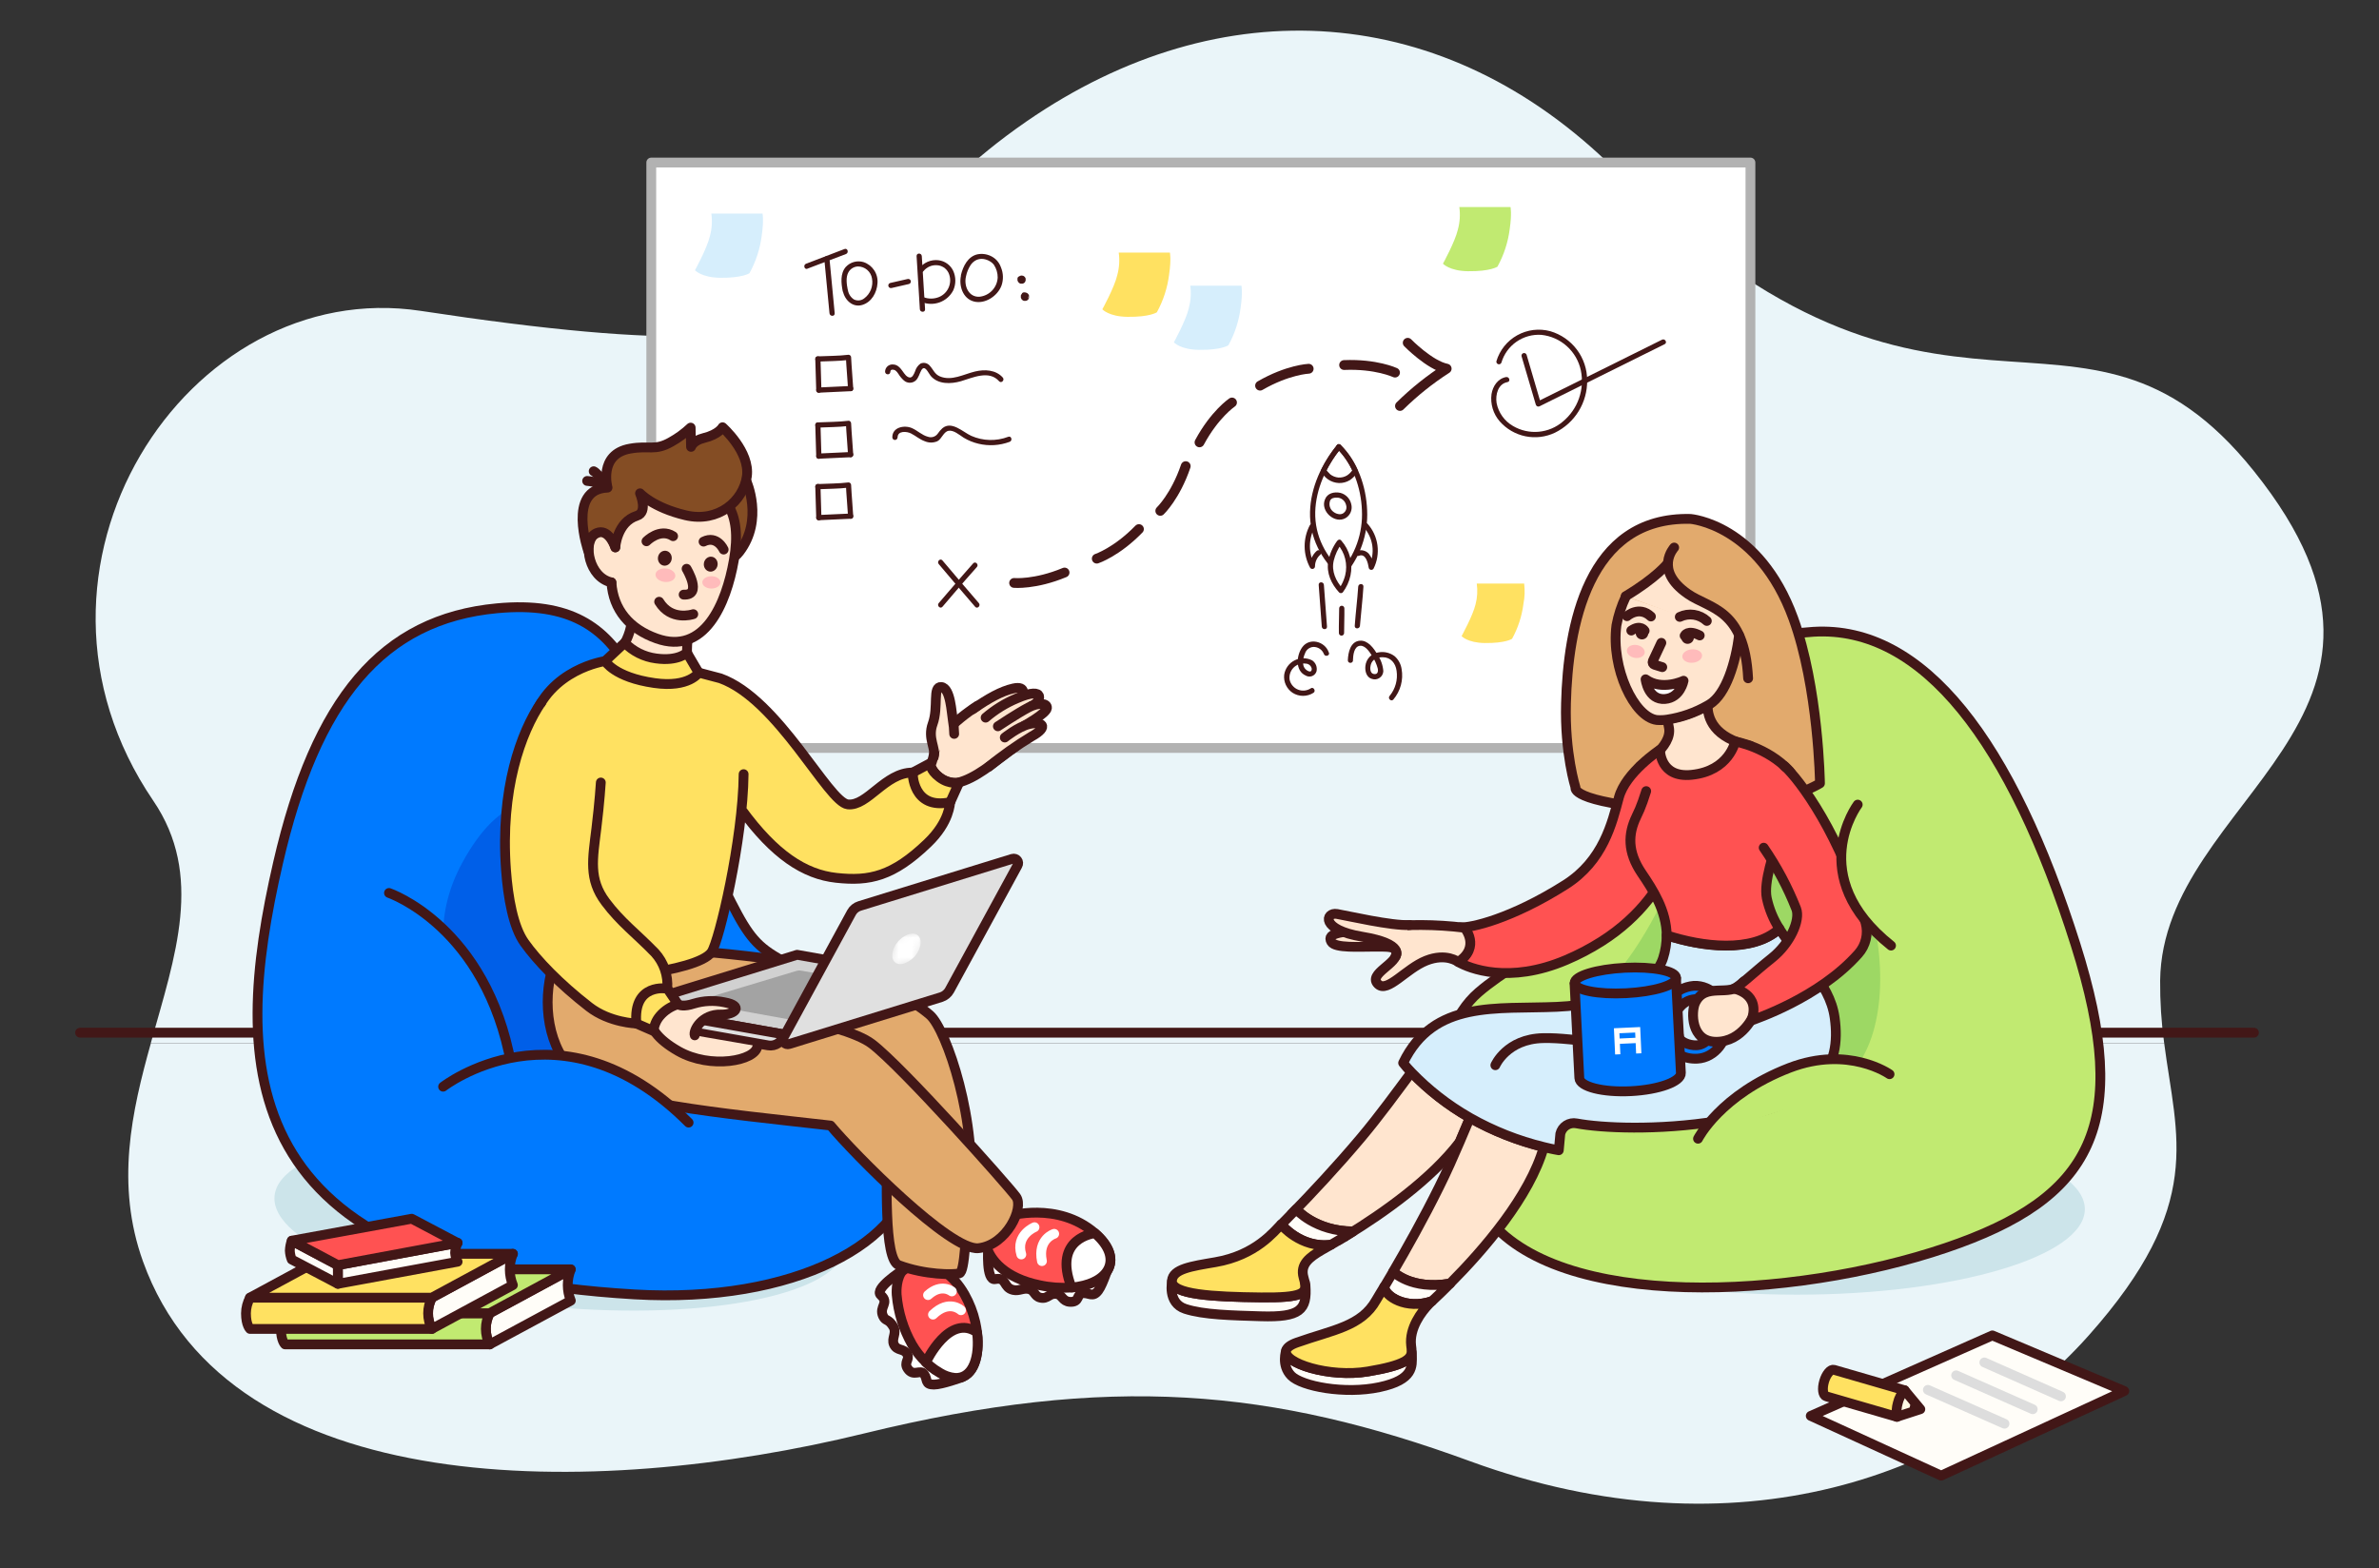 <svg width="364" height="240" viewBox="0 0 364 240" fill="none" xmlns="http://www.w3.org/2000/svg">
<rect x="0" y="0" width="364" height="240" fill="#333333" stroke="none"/>
<path d="M319.593 204.353C300.49 225.842 265.795 238.564 224.958 223.617C194.776 212.562 169.939 210.119 132.173 219.369C90.788 229.495 35.12 229.835 21.889 193.065C17.638 181.256 20.151 170.116 23.09 159.613H331.129C333 174.104 337.432 184.293 319.593 204.353Z" fill="#EAF5F9"/>
<path d="M331.124 159.585H23.084C26.804 146.268 31.215 133.944 23.451 122.533C-0.684 87.038 28.616 42.133 64.394 47.576C143.082 59.549 122.778 42.266 157.026 18.606C186.927 -2.038 221.154 0.155 247.208 26.04C296.85 75.42 318.19 38.815 344.86 72.091C375.288 110.05 330.853 122.034 330.513 150.048C330.491 153.238 330.695 156.424 331.124 159.585Z" fill="#EAF5F9"/>
<path d="M12.25 158.031H344.861" stroke="#421717" stroke-width="1.5" stroke-linecap="round" stroke-linejoin="round"/>
<path d="M267.827 24.871H99.648V114.462H267.827V24.871Z" fill="white" stroke="#B2B2B2" stroke-width="1.5" stroke-linecap="round" stroke-linejoin="round"/>
<path d="M171.172 38.656H179C179 38.656 179.228 39.639 178.883 41.986C178.633 44.022 177.996 45.992 177.007 47.789C177.007 47.789 175.944 48.532 172.495 48.485C169.652 48.447 168.664 47.332 168.664 47.332C168.664 47.332 170.529 43.95 170.944 42.118C171.256 40.992 171.334 39.814 171.172 38.656Z" fill="#FFE161"/>
<path d="M182.118 43.715H189.945C189.945 43.715 190.168 44.697 189.828 47.039C189.577 49.075 188.938 51.045 187.947 52.842C187.947 52.842 186.884 53.586 183.435 53.538C180.592 53.501 179.609 52.386 179.609 52.386C179.609 52.386 181.475 49.003 181.889 47.172C182.198 46.047 182.275 44.871 182.118 43.715Z" fill="#D6EEFC"/>
<path d="M108.839 32.684H116.671C116.671 32.684 116.895 33.666 116.555 36.013C116.3 38.047 115.662 40.014 114.673 41.811C114.673 41.811 113.611 42.554 110.162 42.507C107.319 42.469 106.336 41.354 106.336 41.354C106.336 41.354 108.196 37.972 108.616 36.14C108.925 35.015 109.001 33.839 108.839 32.684Z" fill="#D6EEFC"/>
<path d="M225.95 89.301H233.203C233.333 90.326 233.298 91.366 233.097 92.38C232.863 94.266 232.272 96.09 231.354 97.754C231.354 97.754 230.387 98.439 227.177 98.402C224.52 98.365 223.633 97.34 223.633 97.34C223.633 97.34 225.36 94.207 225.758 92.513C226.04 91.466 226.105 90.373 225.95 89.301Z" fill="#FFE161"/>
<path d="M223.284 31.68H231.117C231.117 31.68 231.34 32.662 231 35.009C230.746 37.043 230.108 39.011 229.119 40.807C229.119 40.807 228.056 41.55 224.607 41.503C221.764 41.465 220.781 40.35 220.781 40.35C220.781 40.35 222.641 36.968 223.061 35.136C223.37 34.011 223.446 32.835 223.284 31.68Z" fill="#C1EA71"/>
<path d="M155.164 89.206C155.164 89.206 158.352 89.498 162.885 87.613" stroke="#421717" stroke-width="1.5" stroke-linecap="round" stroke-linejoin="round"/>
<path d="M167.812 85.489C167.812 85.489 170.852 84.48 174.264 80.965" stroke="#421717" stroke-width="1.5" stroke-linecap="round" stroke-linejoin="round"/>
<path d="M177.531 78.176C177.531 78.176 179.848 75.967 181.421 71.332" stroke="#421717" stroke-width="1.5" stroke-linecap="round" stroke-linejoin="round"/>
<path d="M188.505 61.594C188.505 61.594 185.848 63.383 183.531 67.695" stroke="#421717" stroke-width="1.5" stroke-linecap="round" stroke-linejoin="round"/>
<path d="M200.236 56.43C200.236 56.43 197.048 56.562 192.797 59.016" stroke="#421717" stroke-width="1.5" stroke-linecap="round" stroke-linejoin="round"/>
<path d="M213.446 57.018C213.446 57.018 210.55 55.658 205.656 55.86" stroke="#421717" stroke-width="1.5" stroke-linecap="round" stroke-linejoin="round"/>
<path d="M215.388 52.457C215.388 52.457 218.736 55.882 221.35 56.413C218.778 58.066 216.383 59.981 214.203 62.126" stroke="#421717" stroke-width="1.5" stroke-linecap="round" stroke-linejoin="round"/>
<path d="M230.441 57.699C229.165 57.938 228.406 59.095 228.209 60.311C228.111 61.056 228.173 61.813 228.39 62.533C228.607 63.252 228.975 63.917 229.468 64.484C230.496 65.651 231.876 66.451 233.4 66.764C234.924 67.076 236.508 66.884 237.912 66.216C239.41 65.485 240.669 64.343 241.542 62.925C242.415 61.506 242.866 59.868 242.843 58.203C242.843 56.509 242.293 54.861 241.277 53.506C240.26 52.151 238.832 51.161 237.205 50.684C235.503 50.223 233.687 50.446 232.146 51.304C230.605 52.162 229.461 53.588 228.958 55.277C228.94 55.375 228.959 55.477 229.012 55.561C229.064 55.646 229.147 55.708 229.243 55.735C229.339 55.761 229.442 55.751 229.531 55.706C229.62 55.66 229.689 55.583 229.723 55.49C230.107 54.194 230.92 53.067 232.03 52.295C233.14 51.523 234.48 51.152 235.829 51.242C237.287 51.393 238.659 52.003 239.747 52.984C240.835 53.965 241.583 55.267 241.882 56.7C242.174 58.128 242.072 59.608 241.588 60.983C241.105 62.357 240.256 63.575 239.134 64.506C238.094 65.4 236.799 65.947 235.432 66.071C234.065 66.195 232.694 65.889 231.509 65.196C230.858 64.824 230.295 64.315 229.859 63.704C229.423 63.094 229.125 62.396 228.985 61.66C228.788 60.396 229.208 58.734 230.643 58.474C231.174 58.378 230.935 57.608 230.436 57.704L230.441 57.699Z" fill="#421717"/>
<path d="M232.811 54.527L234.99 61.929C235.007 61.987 235.037 62.04 235.078 62.085C235.118 62.13 235.168 62.166 235.225 62.189C235.281 62.212 235.341 62.222 235.402 62.218C235.463 62.214 235.522 62.197 235.574 62.167L254.704 52.668C255.161 52.44 254.758 51.755 254.301 51.983L235.171 61.483L235.755 61.721L233.582 54.314C233.554 54.212 233.486 54.126 233.394 54.073C233.302 54.021 233.192 54.008 233.09 54.036C232.988 54.064 232.901 54.131 232.849 54.224C232.797 54.316 232.783 54.425 232.811 54.527Z" fill="#421717"/>
<path d="M205.564 87.637C202.859 85.226 201.148 82.019 201.238 78.35C201.329 74.798 202.933 71.384 205.133 68.654C205.452 68.256 204.889 67.688 204.57 68.092C202.232 70.991 200.537 74.575 200.441 78.35C200.345 82.215 202.147 85.656 205 88.2C205.383 88.539 205.946 87.977 205.564 87.637Z" fill="#421717"/>
<path d="M205.558 88.2C208.062 85.43 209.363 81.78 209.177 78.053C209.033 74.453 207.726 70.651 205.128 68.081C204.761 67.72 204.198 68.283 204.564 68.644C207.009 71.06 208.247 74.66 208.38 78.053C208.561 81.561 207.344 84.997 204.995 87.61C204.649 87.987 205.207 88.55 205.558 88.173V88.2Z" fill="#421717"/>
<path d="M206.997 71.825C206.778 72.194 206.479 72.508 206.12 72.744C205.721 72.99 205.255 73.107 204.787 73.078C204.33 73.038 203.894 72.867 203.533 72.585C203.254 72.322 203.004 72.03 202.789 71.714L202.852 72.197C203.472 70.937 204.229 69.749 205.111 68.655H204.579C205.601 69.689 206.426 70.9 207.013 72.229C207.066 72.316 207.151 72.38 207.25 72.407C207.349 72.433 207.454 72.421 207.545 72.372C207.63 72.317 207.692 72.233 207.719 72.134C207.745 72.036 207.734 71.932 207.688 71.841C207.068 70.458 206.202 69.198 205.132 68.124C205.057 68.05 204.956 68.008 204.85 68.008C204.745 68.008 204.643 68.05 204.569 68.124C203.633 69.271 202.827 70.517 202.167 71.841C202.125 71.917 202.109 72.004 202.121 72.09C202.132 72.176 202.171 72.256 202.231 72.319C202.353 72.468 202.427 72.606 202.56 72.776C202.745 72.998 202.96 73.195 203.198 73.36C203.689 73.701 204.268 73.894 204.866 73.917C205.452 73.935 206.03 73.782 206.53 73.477C206.999 73.166 207.394 72.756 207.688 72.276C207.98 71.809 207.289 71.411 206.997 71.825Z" fill="#421717"/>
<path d="M202.714 76.462C202.002 78.214 204.234 80.253 205.903 79.27C206.254 79.055 206.525 78.731 206.678 78.349C206.83 77.966 206.854 77.544 206.748 77.147C206.657 76.733 206.452 76.352 206.158 76.048C205.863 75.743 205.49 75.526 205.079 75.421C204.138 75.219 203.086 75.463 202.72 76.44C202.701 76.538 202.72 76.64 202.773 76.724C202.826 76.809 202.908 76.871 203.005 76.897C203.101 76.924 203.203 76.914 203.292 76.869C203.381 76.823 203.45 76.746 203.485 76.653C203.527 76.555 203.588 76.466 203.666 76.393C203.744 76.32 203.836 76.264 203.936 76.228C204.047 76.19 204.161 76.165 204.277 76.154C204.349 76.148 204.422 76.148 204.494 76.154H204.691C204.965 76.183 205.224 76.289 205.44 76.46C205.655 76.631 205.818 76.86 205.908 77.12C205.938 77.196 205.963 77.274 205.982 77.354C205.982 77.428 205.982 77.465 206.009 77.508C206.032 77.69 206.008 77.876 205.938 78.046C205.868 78.216 205.755 78.366 205.61 78.479C205.52 78.559 205.669 78.448 205.568 78.511L205.499 78.554L205.392 78.612C205.318 78.649 205.361 78.612 205.392 78.612C205.264 78.67 205.124 78.697 204.983 78.692C204.653 78.674 204.335 78.56 204.069 78.362C203.797 78.18 203.593 77.911 203.49 77.6C203.387 77.288 203.391 76.951 203.501 76.642C203.515 76.592 203.52 76.539 203.513 76.487C203.507 76.436 203.491 76.385 203.465 76.34C203.44 76.294 203.405 76.254 203.364 76.223C203.322 76.191 203.275 76.167 203.224 76.154C203.123 76.127 203.015 76.141 202.924 76.193C202.833 76.244 202.765 76.329 202.736 76.43L202.714 76.462Z" fill="#421717"/>
<path d="M200.43 80.334C199.892 81.342 199.613 82.468 199.617 83.611C199.622 84.753 199.91 85.877 200.457 86.881C200.503 86.953 200.571 87.009 200.652 87.04C200.732 87.071 200.82 87.075 200.903 87.053C200.986 87.03 201.06 86.982 201.113 86.915C201.167 86.847 201.197 86.765 201.201 86.679C201.201 86.333 201.276 85.991 201.421 85.676C201.565 85.362 201.777 85.082 202.04 84.858C202.423 84.523 201.86 83.96 201.477 84.295C201.14 84.593 200.871 84.961 200.687 85.372C200.504 85.783 200.411 86.229 200.414 86.679L201.158 86.482C200.682 85.6 200.431 84.614 200.425 83.611C200.42 82.609 200.66 81.62 201.126 80.732C201.371 80.281 200.68 79.877 200.441 80.334H200.43Z" fill="#421717"/>
<path d="M208.677 80.709C209.382 81.503 209.834 82.489 209.976 83.54C210.118 84.592 209.943 85.662 209.474 86.614L210.202 86.709C210.155 85.99 209.888 85.302 209.437 84.739C209.224 84.504 208.946 84.335 208.639 84.254C208.331 84.173 208.007 84.183 207.705 84.283C207.232 84.474 207.439 85.244 207.917 85.053C208.98 84.617 209.32 86.205 209.432 86.922C209.455 86.996 209.498 87.061 209.557 87.111C209.616 87.161 209.688 87.193 209.765 87.203C209.842 87.213 209.92 87.201 209.99 87.168C210.06 87.135 210.119 87.083 210.16 87.017C210.714 85.912 210.922 84.666 210.758 83.441C210.594 82.215 210.065 81.067 209.24 80.146C208.895 79.764 208.332 80.332 208.677 80.709Z" fill="#421717"/>
<path d="M204.935 82.988C204.935 82.988 203.473 84.985 203.558 86.933C203.677 88.228 204.241 89.442 205.152 90.369C205.152 90.369 208.064 86.678 204.935 82.988Z" fill="#FCFCFC"/>
<path d="M204.582 82.785C203.904 83.715 203.443 84.783 203.232 85.913C202.924 87.697 203.699 89.354 204.884 90.649C204.922 90.687 204.966 90.717 205.015 90.737C205.063 90.758 205.116 90.768 205.169 90.768C205.222 90.768 205.274 90.758 205.323 90.737C205.372 90.717 205.416 90.687 205.453 90.649C206.024 89.888 206.424 89.014 206.627 88.085C206.83 87.14 206.807 86.16 206.56 85.226C206.314 84.292 205.851 83.428 205.209 82.706C204.884 82.308 204.321 82.876 204.645 83.269C205.212 83.911 205.615 84.682 205.82 85.514C206.024 86.346 206.024 87.215 205.82 88.047C205.684 88.572 205.483 89.077 205.219 89.55C205.139 89.702 205.05 89.849 204.954 89.991C204.922 90.039 204.752 90.267 204.884 90.092H205.453C204.39 88.913 203.689 87.405 204.066 85.796C204.294 84.858 204.704 83.974 205.272 83.194C205.581 82.769 204.89 82.377 204.582 82.785Z" fill="#421717"/>
<path d="M201.767 89.508L202.24 95.879C202.277 96.41 203.079 96.41 203.037 95.879L202.564 89.508C202.527 88.977 201.73 88.977 201.767 89.508Z" fill="#421717"/>
<path d="M204.9 93.094C204.9 94.352 204.831 95.61 204.858 96.874C204.858 96.98 204.9 97.081 204.974 97.156C205.049 97.23 205.15 97.272 205.256 97.272C205.362 97.272 205.463 97.23 205.538 97.156C205.613 97.081 205.655 96.98 205.655 96.874C205.655 95.61 205.719 94.352 205.697 93.094C205.697 92.988 205.655 92.887 205.581 92.812C205.506 92.737 205.404 92.695 205.299 92.695C205.193 92.695 205.092 92.737 205.017 92.812C204.942 92.887 204.9 92.988 204.9 93.094Z" fill="#421717"/>
<path d="M207.814 89.777C207.681 91.774 207.426 93.765 207.283 95.761C207.24 96.292 208.037 96.292 208.08 95.761C208.239 93.765 208.494 91.774 208.611 89.777C208.643 89.246 207.846 89.246 207.814 89.777Z" fill="#421717"/>
<path d="M203.304 99.826C202.73 98.137 200.36 97.516 199.255 99.04C198.357 100.277 198.123 102.64 199.786 103.383C199.934 103.468 200.098 103.519 200.268 103.531C200.438 103.544 200.608 103.518 200.766 103.456C200.925 103.394 201.067 103.297 201.182 103.172C201.298 103.047 201.384 102.898 201.434 102.736C201.506 102.42 201.481 102.09 201.362 101.79C201.242 101.489 201.034 101.232 200.764 101.052C200.345 100.841 199.882 100.731 199.412 100.733C198.942 100.735 198.48 100.848 198.062 101.063C197.645 101.278 197.284 101.589 197.01 101.97C196.737 102.351 196.557 102.792 196.487 103.256C196.427 103.791 196.516 104.332 196.744 104.82C196.972 105.308 197.33 105.724 197.778 106.022C198.255 106.325 198.807 106.485 199.372 106.485C199.937 106.485 200.489 106.325 200.966 106.022C201.397 105.741 200.966 105.051 200.562 105.332C200.277 105.52 199.951 105.636 199.611 105.671C199.272 105.706 198.929 105.659 198.611 105.533C198.294 105.408 198.011 105.207 197.788 104.95C197.564 104.692 197.406 104.384 197.326 104.052C197.269 103.716 197.292 103.37 197.394 103.045C197.496 102.719 197.674 102.422 197.913 102.178C198.152 101.934 198.445 101.75 198.769 101.641C199.093 101.532 199.438 101.501 199.776 101.552C199.989 101.555 200.196 101.63 200.362 101.763C200.528 101.897 200.646 102.082 200.695 102.29C200.738 102.566 200.631 102.821 200.307 102.746C200.053 102.668 199.829 102.514 199.665 102.306C199.501 102.097 199.404 101.843 199.388 101.578C199.34 101.031 199.439 100.481 199.675 99.985C199.765 99.709 199.938 99.466 200.169 99.29C200.401 99.113 200.681 99.011 200.971 98.998C201.317 98.994 201.655 99.096 201.94 99.291C202.225 99.486 202.444 99.763 202.566 100.086C202.73 100.564 203.501 100.357 203.336 99.874L203.304 99.826Z" fill="#421717"/>
<path d="M207.008 101.03C207.034 100.318 207.146 98.906 208.102 98.821C208.889 98.747 209.558 99.766 209.925 100.356C210.316 100.944 210.61 101.591 210.796 102.272C210.908 102.761 210.796 103.292 210.138 103.127C209.606 103 209.606 102.171 209.728 101.757C209.946 100.892 210.722 100.563 211.562 100.573C212.795 100.573 213.533 101.492 213.687 102.655C213.787 103.332 213.744 104.023 213.561 104.684C213.378 105.344 213.059 105.959 212.624 106.488C212.279 106.865 212.842 107.433 213.188 107.051C213.73 106.412 214.124 105.662 214.343 104.853C214.561 104.045 214.599 103.198 214.452 102.373C214.34 101.617 213.963 100.925 213.39 100.419C213.047 100.159 212.653 99.971 212.235 99.869C211.816 99.767 211.381 99.751 210.956 99.825C210.431 99.887 209.943 100.126 209.572 100.502C209.201 100.879 208.97 101.37 208.915 101.895C208.82 102.671 209.059 103.653 209.909 103.892C210.103 103.959 210.31 103.98 210.514 103.953C210.718 103.926 210.912 103.852 211.082 103.736C211.252 103.621 211.393 103.467 211.492 103.287C211.592 103.108 211.649 102.908 211.657 102.702C211.587 101.793 211.275 100.919 210.754 100.17C210.223 99.23 209.287 97.934 208.06 98.046C206.604 98.173 206.274 99.862 206.227 101.04C206.227 101.571 207.002 101.571 207.024 101.04L207.008 101.03Z" fill="#421717"/>
<path d="M126.119 39.605L126.916 47.931C126.964 48.462 127.761 48.462 127.713 47.931L126.916 39.605C126.869 39.074 126.071 39.074 126.119 39.605Z" fill="#421717"/>
<path d="M123.546 41.111L129.434 38.875C129.912 38.695 129.705 37.925 129.221 38.105L123.334 40.357C122.855 40.537 123.063 41.307 123.546 41.127V41.111Z" fill="#421717"/>
<path d="M128.967 44.545C129.233 45.904 130.455 47.099 131.916 46.669C133.377 46.239 134.169 44.757 134.26 43.355C134.321 42.655 134.145 41.954 133.759 41.365C133.374 40.777 132.801 40.335 132.134 40.111C131.657 39.966 131.149 39.958 130.668 40.088C130.187 40.217 129.752 40.479 129.413 40.844C128.536 41.853 128.701 43.35 128.94 44.561C129.036 45.06 129.806 44.848 129.711 44.348C129.546 43.504 129.376 42.437 129.822 41.646C129.969 41.393 130.176 41.18 130.426 41.028C130.676 40.876 130.96 40.789 131.252 40.775C131.774 40.771 132.281 40.955 132.679 41.294C133.077 41.632 133.34 42.102 133.42 42.617C133.527 43.186 133.471 43.774 133.26 44.313C133.049 44.852 132.69 45.321 132.224 45.665C132 45.84 131.731 45.946 131.448 45.971C131.166 45.997 130.882 45.94 130.63 45.809C130.387 45.643 130.182 45.428 130.026 45.179C129.871 44.929 129.769 44.65 129.727 44.359C129.626 43.855 128.855 44.067 128.956 44.572L128.967 44.545Z" fill="#421717"/>
<path d="M136.42 44.072L139.077 43.461C139.178 43.433 139.264 43.365 139.316 43.274C139.368 43.182 139.381 43.074 139.353 42.973C139.324 42.872 139.256 42.787 139.165 42.736C139.073 42.684 138.966 42.67 138.864 42.697L136.207 43.302C136.157 43.316 136.109 43.34 136.068 43.372C136.027 43.404 135.992 43.444 135.966 43.49C135.94 43.535 135.924 43.586 135.917 43.638C135.911 43.69 135.914 43.742 135.928 43.793C135.942 43.844 135.966 43.891 135.998 43.932C136.031 43.974 136.071 44.008 136.116 44.034C136.162 44.06 136.212 44.077 136.264 44.083C136.317 44.09 136.369 44.086 136.42 44.072Z" fill="#421717"/>
<path d="M140.243 39.203L140.743 47.322C140.774 47.826 141.572 47.852 141.54 47.322L141.04 39.203C141.008 38.672 140.211 38.672 140.243 39.203Z" fill="#421717"/>
<path d="M141.314 41.475C141.552 41.178 141.857 40.943 142.205 40.788C142.552 40.632 142.932 40.562 143.312 40.583C143.69 40.593 144.058 40.706 144.378 40.909C144.697 41.112 144.955 41.398 145.124 41.736C145.281 42.073 145.368 42.439 145.38 42.811C145.391 43.184 145.328 43.554 145.193 43.901C145.058 44.248 144.854 44.565 144.594 44.831C144.334 45.098 144.023 45.309 143.679 45.452C142.899 45.771 142.025 45.771 141.245 45.452C141.143 45.426 141.036 45.44 140.945 45.492C140.853 45.543 140.786 45.628 140.756 45.728C140.731 45.83 140.745 45.938 140.797 46.03C140.848 46.121 140.932 46.19 141.032 46.222C141.914 46.578 142.897 46.592 143.789 46.261C144.681 45.93 145.416 45.278 145.852 44.433C146.062 43.965 146.171 43.459 146.171 42.946C146.171 42.434 146.062 41.927 145.852 41.459C145.646 41.017 145.331 40.635 144.935 40.349C144.54 40.062 144.078 39.882 143.594 39.824C143.032 39.756 142.462 39.837 141.942 40.059C141.421 40.281 140.968 40.636 140.628 41.088C140.578 41.177 140.565 41.283 140.592 41.383C140.619 41.482 140.683 41.566 140.772 41.619C140.862 41.667 140.966 41.679 141.065 41.654C141.163 41.628 141.248 41.566 141.303 41.481L141.314 41.475Z" fill="#421717"/>
<path d="M147.051 42.111C146.679 43.667 147.28 45.669 148.985 46.131C150.691 46.593 152.631 45.319 153.236 43.699C153.551 42.795 153.522 41.807 153.157 40.922C152.985 40.42 152.685 39.971 152.285 39.621C151.922 39.315 151.496 39.092 151.037 38.968C150.577 38.844 150.097 38.822 149.628 38.904C148.109 39.197 147.349 40.742 147.03 42.09C146.913 42.589 147.683 42.802 147.8 42.303C147.924 41.669 148.171 41.067 148.528 40.529C148.761 40.191 149.083 39.925 149.458 39.759C149.787 39.628 150.144 39.586 150.494 39.637C150.829 39.688 151.15 39.803 151.44 39.977C151.567 40.048 151.686 40.132 151.796 40.227C151.85 40.275 151.902 40.327 151.951 40.38L152.025 40.46C152.094 40.535 152.025 40.46 152.057 40.497C152.449 41.077 152.657 41.762 152.652 42.462C152.618 43.204 152.319 43.909 151.809 44.45C151.299 44.991 150.612 45.331 149.873 45.409C148.194 45.51 147.455 43.731 147.8 42.303C147.917 41.803 147.152 41.591 147.03 42.09L147.051 42.111Z" fill="#421717"/>
<path d="M156.381 44.923C156.343 44.965 156.307 45.009 156.275 45.056L156.227 45.135L156.195 45.209C156.195 45.241 156.195 45.337 156.195 45.369C156.195 45.427 156.195 45.486 156.195 45.544C156.205 45.579 156.219 45.613 156.238 45.645C156.249 45.68 156.263 45.714 156.28 45.746L156.333 45.815L156.387 45.879L156.514 45.974L156.658 46.038H156.828H156.907H156.992L157.077 46.001L157.162 45.964L157.285 45.868C157.32 45.83 157.352 45.789 157.38 45.746C157.405 45.698 157.426 45.648 157.444 45.597C157.444 45.544 157.444 45.486 157.444 45.432V45.395C157.447 45.367 157.447 45.339 157.444 45.31C157.444 45.31 157.444 45.252 157.444 45.22C157.432 45.194 157.421 45.168 157.412 45.141C157.402 45.115 157.39 45.09 157.375 45.066C157.375 45.066 157.301 44.965 157.279 44.944L157.157 44.848C157.09 44.807 157.013 44.784 156.934 44.779C156.856 44.758 156.773 44.758 156.695 44.779C156.547 44.827 156.421 44.925 156.339 45.056L156.28 45.194C156.254 45.298 156.254 45.408 156.28 45.512L156.339 45.656C156.392 45.744 156.467 45.817 156.557 45.868L156.434 45.778L156.344 45.656L156.28 45.517C156.283 45.528 156.283 45.539 156.28 45.549V45.39V45.432V45.273C156.283 45.287 156.283 45.302 156.28 45.316L156.339 45.172V45.204L156.429 45.082L156.551 44.992L156.695 44.933H156.854H157.014L157.157 44.992H157.131L157.253 45.087C157.253 45.087 157.253 45.087 157.226 45.087L157.322 45.209C157.32 45.197 157.32 45.185 157.322 45.172L157.38 45.316C157.378 45.302 157.378 45.287 157.38 45.273V45.432V45.395V45.555L157.29 45.666C157.288 45.657 157.288 45.648 157.29 45.64L157.194 45.762C157.252 45.711 157.295 45.645 157.317 45.571C157.352 45.498 157.37 45.418 157.37 45.337C157.371 45.258 157.353 45.179 157.317 45.109C157.295 45.035 157.252 44.968 157.194 44.917L157.072 44.822C156.98 44.768 156.876 44.741 156.769 44.742H156.615C156.514 44.768 156.422 44.821 156.349 44.896L156.381 44.923Z" fill="#421717"/>
<path d="M155.85 42.299C155.811 42.341 155.776 42.385 155.743 42.431L155.712 42.501L155.68 42.575C155.68 42.607 155.68 42.702 155.68 42.734C155.68 42.792 155.68 42.851 155.68 42.909C155.689 42.945 155.704 42.979 155.722 43.01C155.734 43.045 155.748 43.078 155.765 43.111L155.818 43.18L155.871 43.244L155.999 43.345L156.142 43.408H156.312H156.392H156.477L156.562 43.371L156.647 43.334L156.769 43.239C156.804 43.2 156.836 43.16 156.865 43.116C156.865 43.116 156.865 43.116 156.865 43.09C156.865 43.063 156.913 42.989 156.928 42.941C156.928 42.888 156.928 42.83 156.928 42.777V42.798C156.931 42.77 156.931 42.741 156.928 42.713C156.928 42.713 156.928 42.654 156.928 42.623C156.916 42.597 156.906 42.57 156.897 42.543C156.886 42.517 156.874 42.492 156.859 42.469C156.859 42.469 156.785 42.368 156.764 42.346L156.641 42.251C156.575 42.208 156.498 42.184 156.418 42.182C156.34 42.158 156.257 42.158 156.179 42.182C156.104 42.199 156.034 42.235 155.977 42.288C155.913 42.329 155.86 42.386 155.823 42.453L155.765 42.596C155.738 42.701 155.738 42.81 155.765 42.915L155.823 43.058C155.876 43.147 155.951 43.22 156.041 43.27L155.919 43.18L155.828 43.058L155.765 42.915C155.768 42.927 155.768 42.94 155.765 42.952V42.792V42.835V42.676C155.767 42.69 155.767 42.704 155.765 42.718L155.823 42.575V42.607L155.913 42.485L156.036 42.389L156.179 42.331H156.339H156.498L156.641 42.389H156.615L156.737 42.485C156.737 42.485 156.737 42.485 156.711 42.485L156.806 42.607C156.804 42.594 156.804 42.582 156.806 42.569L156.865 42.713C156.862 42.699 156.862 42.684 156.865 42.67V42.83V42.792V42.952L156.806 43.095L156.711 43.217C156.769 43.166 156.811 43.1 156.833 43.026C156.868 42.953 156.886 42.873 156.886 42.792C156.887 42.713 156.869 42.635 156.833 42.564C156.811 42.49 156.769 42.424 156.711 42.373L156.588 42.278C156.497 42.224 156.392 42.196 156.285 42.198H156.131C156.03 42.223 155.938 42.277 155.866 42.352L155.85 42.299Z" fill="#421717"/>
<path d="M137.339 66.941C137.339 65.879 138.737 66.007 139.369 66.32C140.097 66.681 140.708 67.244 141.495 67.52C141.799 67.652 142.127 67.721 142.459 67.721C142.791 67.721 143.119 67.652 143.424 67.52C144.114 67.159 144.348 66.086 145.124 65.927C145.9 65.768 146.803 66.569 147.462 66.989C148.158 67.406 148.915 67.714 149.705 67.902C151.292 68.284 152.958 68.182 154.487 67.61C154.96 67.43 154.758 66.66 154.274 66.84C152.44 67.542 150.401 67.491 148.605 66.697C147.335 66.123 145.613 64.345 144.189 65.534C143.917 65.784 143.676 66.066 143.471 66.373C143.305 66.6 143.071 66.768 142.801 66.852C142.532 66.935 142.244 66.929 141.978 66.835C141.064 66.601 140.384 65.879 139.518 65.507C138.359 65.008 136.51 65.375 136.531 66.93C136.531 67.036 136.573 67.137 136.648 67.212C136.723 67.287 136.824 67.329 136.93 67.329C137.036 67.329 137.137 67.287 137.212 67.212C137.287 67.137 137.329 67.036 137.329 66.93L137.339 66.941Z" fill="#421717"/>
<path d="M124.742 54.929L124.886 59.708C124.886 59.814 124.928 59.915 125.003 59.99C125.077 60.065 125.179 60.106 125.284 60.106C125.39 60.106 125.491 60.065 125.566 59.99C125.641 59.915 125.683 59.814 125.683 59.708L125.539 54.929C125.539 54.398 124.726 54.398 124.742 54.929Z" fill="#421717"/>
<path d="M125.141 55.33C126.708 55.255 128.265 55.277 129.828 55.086L129.429 54.687C129.503 56.28 129.663 57.873 129.753 59.466C129.78 59.997 130.577 59.997 130.55 59.466C130.46 57.873 130.3 56.28 130.226 54.687C130.226 54.582 130.184 54.48 130.109 54.406C130.035 54.331 129.933 54.289 129.828 54.289C128.265 54.48 126.708 54.459 125.141 54.533C124.609 54.533 124.609 55.356 125.141 55.33Z" fill="#421717"/>
<path d="M125.281 60.091C126.902 60.028 128.523 59.932 130.149 59.863C130.68 59.863 130.68 59.051 130.149 59.067C128.523 59.136 126.902 59.231 125.281 59.295C124.75 59.295 124.75 60.113 125.281 60.091Z" fill="#421717"/>
<path d="M124.742 65.035L124.886 69.814C124.886 70.345 125.699 70.345 125.683 69.814L125.539 65.035C125.539 64.929 125.497 64.828 125.423 64.753C125.348 64.679 125.246 64.637 125.141 64.637C125.035 64.637 124.934 64.679 124.859 64.753C124.784 64.828 124.742 64.929 124.742 65.035Z" fill="#421717"/>
<path d="M125.141 65.435C126.708 65.355 128.265 65.376 129.828 65.185L129.429 64.787C129.503 66.38 129.663 67.973 129.753 69.566C129.78 70.097 130.577 70.097 130.55 69.566C130.46 67.973 130.3 66.38 130.226 64.787C130.226 64.596 130.051 64.362 129.828 64.389C128.265 64.58 126.708 64.559 125.141 64.638C124.609 64.638 124.609 65.456 125.141 65.435Z" fill="#421717"/>
<path d="M125.281 70.197C126.902 70.128 128.523 70.032 130.149 69.969C130.68 69.969 130.68 69.151 130.149 69.172C128.523 69.236 126.902 69.332 125.281 69.401C124.75 69.401 124.75 70.213 125.281 70.197Z" fill="#421717"/>
<path d="M124.742 74.449L124.886 79.228C124.886 79.333 124.928 79.435 125.002 79.509C125.077 79.584 125.178 79.626 125.284 79.626C125.39 79.626 125.491 79.584 125.566 79.509C125.641 79.435 125.683 79.333 125.683 79.228L125.539 74.449C125.539 74.343 125.497 74.242 125.423 74.167C125.348 74.093 125.246 74.051 125.141 74.051C125.035 74.051 124.934 74.093 124.859 74.167C124.784 74.242 124.742 74.343 124.742 74.449Z" fill="#421717"/>
<path d="M125.141 74.87C126.708 74.791 128.265 74.812 129.828 74.621L129.429 74.222C129.503 75.815 129.663 77.408 129.753 79.001C129.78 79.506 130.577 79.532 130.55 79.001C130.46 77.408 130.3 75.815 130.226 74.222C130.226 74.117 130.184 74.016 130.109 73.941C130.035 73.866 129.933 73.824 129.828 73.824C128.265 74.015 126.708 73.994 125.141 74.074C124.609 74.074 124.609 74.891 125.141 74.87Z" fill="#421717"/>
<path d="M125.281 79.606C126.902 79.542 128.523 79.447 130.149 79.383C130.68 79.383 130.68 78.565 130.149 78.586C128.523 78.65 126.902 78.746 125.281 78.809C124.75 78.809 124.75 79.627 125.281 79.606Z" fill="#421717"/>
<path d="M129.391 190.721C130.03 183.471 110.986 175.873 86.856 173.751C62.726 171.628 42.647 175.786 42.008 183.036C41.369 190.286 60.413 197.884 84.543 200.007C108.674 202.129 128.753 197.972 129.391 190.721Z" fill="#CCE4EA"/>
<path d="M136.24 56.873C136.24 56.443 136.772 56.554 136.974 56.671C137.167 56.815 137.329 56.995 137.452 57.202C137.675 57.574 137.953 57.91 138.275 58.2C138.52 58.43 138.84 58.562 139.175 58.57C139.51 58.579 139.837 58.465 140.093 58.248C140.56 57.829 140.667 57.186 140.97 56.655C141.501 55.731 142.032 57.075 142.388 57.505C143.515 58.853 145.492 58.774 147.022 58.339C148.823 57.807 151.332 56.592 152.867 58.339C153.207 58.726 153.771 58.158 153.431 57.776C152.368 56.576 150.657 56.496 149.179 56.852C147.452 57.266 145.577 58.36 143.791 57.59C143.005 57.25 142.808 56.576 142.287 55.997C142.123 55.784 141.891 55.633 141.63 55.567C141.369 55.502 141.093 55.526 140.847 55.636C140.445 55.92 140.152 56.335 140.018 56.809C139.925 57.07 139.798 57.319 139.641 57.547C139.211 58.078 138.621 57.547 138.329 57.117C137.898 56.523 137.457 55.774 136.628 55.774C136.475 55.761 136.32 55.781 136.175 55.831C136.029 55.881 135.895 55.961 135.782 56.065C135.669 56.169 135.578 56.296 135.516 56.437C135.454 56.578 135.422 56.73 135.422 56.884C135.448 57.415 136.246 57.415 136.219 56.884L136.24 56.873Z" fill="#421717"/>
<path d="M143.631 86.32C145.47 88.524 147.351 90.69 149.205 92.857C149.546 93.25 150.103 92.681 149.774 92.294C147.898 90.127 146.054 87.956 144.194 85.758C143.865 85.365 143.302 85.933 143.631 86.32Z" fill="#421717"/>
<path d="M144.197 92.857C145.377 91.487 146.535 90.096 147.731 88.737L149.468 86.772C149.803 86.39 149.245 85.827 148.905 86.21C147.811 87.447 146.732 88.679 145.664 89.926C144.991 90.719 144.314 91.507 143.634 92.289C143.299 92.677 143.862 93.245 144.197 92.852V92.857Z" fill="#421717"/>
<path d="M76.068 93.082C58.48 94.718 48.314 106.967 42.543 132.045C35.348 163.309 35.704 194.509 97.106 198.082C121.454 199.495 139.165 190.118 139.729 177.996C140.451 162.513 133.278 153.842 127.613 150.98C113.319 143.753 116.321 146.918 106.437 127.044C97.478 109.028 98.413 91.001 76.068 93.082Z" fill="#007AFF" stroke="#421717" stroke-width="1.5" stroke-linecap="round" stroke-linejoin="round"/>
<path d="M74.925 200.965L87.338 194.254C86.71 195.785 86.71 197.502 87.338 199.033L74.925 205.728C74.538 204.991 74.336 204.171 74.336 203.339C74.336 202.507 74.538 201.687 74.925 200.949V200.965Z" fill="#FFFDF8" stroke="#421717" stroke-width="1.5" stroke-linecap="round" stroke-linejoin="round"/>
<path d="M74.926 205.728H43.611C43.611 205.728 42.984 205.165 42.984 203.349C42.994 202.515 43.209 201.696 43.611 200.965H74.926C74.539 201.702 74.337 202.522 74.337 203.354C74.337 204.187 74.539 205.006 74.926 205.744V205.728Z" fill="#C1EA71" stroke="#421717" stroke-width="1.5" stroke-linecap="round" stroke-linejoin="round"/>
<path d="M74.897 200.963H43.609L56.023 194.246H87.311L74.897 200.963Z" fill="#C1EA71" stroke="#421717" stroke-width="1.5" stroke-linecap="round" stroke-linejoin="round"/>
<path d="M105.858 95.078C105.858 95.078 102.824 103.685 109.046 104.588C108.281 108.836 101.283 112.855 94.561 108.368C89.327 104.874 90.464 102.607 90.464 102.607C92.05 102.11 93.466 101.179 94.55 99.92C95.635 98.66 96.345 97.123 96.601 95.482C97.393 91.096 105.858 95.078 105.858 95.078Z" fill="#FFE5CF" stroke="#421717" stroke-width="1.5" stroke-linecap="round" stroke-linejoin="round"/>
<path d="M114.196 73.611C114.196 73.611 116.89 79.537 113.133 84.443C109.376 89.349 108.813 72.745 114.196 73.611Z" fill="#844D24" stroke="#421717" stroke-width="1.5" stroke-linecap="round" stroke-linejoin="round"/>
<path d="M66.064 198.587L78.477 191.875C78.163 192.632 78.001 193.444 78.001 194.264C78.001 195.084 78.163 195.896 78.477 196.654L66.064 203.365C65.678 202.628 65.477 201.808 65.477 200.976C65.477 200.144 65.678 199.324 66.064 198.587Z" fill="#FFFDF8" stroke="#421717" stroke-width="1.5" stroke-linecap="round" stroke-linejoin="round"/>
<path d="M66.067 203.365H38.26C38.26 203.365 37.633 202.797 37.633 200.981C37.64 200.143 37.856 199.32 38.26 198.586H66.094C65.708 199.323 65.506 200.143 65.506 200.975C65.506 201.807 65.708 202.627 66.094 203.365H66.067Z" fill="#FFE161" stroke="#421717" stroke-width="1.5" stroke-linecap="round" stroke-linejoin="round"/>
<path d="M66.068 198.579H38.234L50.648 191.867H78.482L66.068 198.579Z" fill="#FFE161" stroke="#421717" stroke-width="1.5" stroke-linecap="round" stroke-linejoin="round"/>
<path d="M93.551 89.122C93.828 93.316 96.352 96.242 100.459 97.707C107.777 100.33 111.119 92.398 112.288 85.718C113.611 78.152 110.901 74.844 105.38 73.681C100.305 72.619 95.199 76.235 93.328 81.932" fill="#FFE5CF"/>
<path d="M93.551 89.122C93.828 93.316 96.352 96.242 100.459 97.707C107.777 100.33 111.119 92.398 112.288 85.718C113.611 78.152 110.901 74.844 105.38 73.681C100.305 72.619 95.199 76.235 93.328 81.932" stroke="#421717" stroke-width="1.5" stroke-linecap="round" stroke-linejoin="round"/>
<path d="M105.053 87.039C105.053 87.039 107.535 91.159 104.602 90.995L105.053 87.039Z" fill="#FFE5CF"/>
<path d="M105.053 87.039C105.053 87.039 107.535 91.159 104.602 90.995" stroke="#421717" stroke-width="1.5" stroke-linecap="round" stroke-linejoin="round"/>
<path d="M109.791 86.496C109.889 85.87 109.501 85.289 108.924 85.199C108.347 85.108 107.8 85.542 107.702 86.168C107.603 86.793 107.991 87.374 108.568 87.465C109.145 87.555 109.692 87.122 109.791 86.496Z" fill="#421717"/>
<path d="M102.767 85.586C102.866 84.96 102.478 84.379 101.901 84.289C101.324 84.198 100.777 84.632 100.678 85.258C100.58 85.883 100.968 86.464 101.545 86.555C102.122 86.645 102.669 86.211 102.767 85.586Z" fill="#421717"/>
<path d="M110.725 84.098C110.725 84.098 109.71 81.857 107.648 82.882L110.725 84.098Z" fill="#FFE5CF"/>
<path d="M110.725 84.098C110.725 84.098 109.71 81.857 107.648 82.882" stroke="#421717" stroke-width="1.5" stroke-linecap="round" stroke-linejoin="round"/>
<path d="M98.914 82.832C98.914 82.832 100.944 80.735 102.99 82.052L98.914 82.832Z" fill="#FFE5CF"/>
<path d="M98.914 82.832C98.914 82.832 100.944 80.735 102.99 82.052" stroke="#421717" stroke-width="1.5" stroke-linecap="round" stroke-linejoin="round"/>
<path d="M93.55 89.121C90.144 88.378 89.171 83.169 90.93 81.799C93.151 80.074 94.15 83.764 94.15 83.764" fill="#FFE5CF"/>
<path d="M93.55 89.121C90.144 88.378 89.171 83.169 90.93 81.799C93.151 80.074 94.15 83.764 94.15 83.764" stroke="#421717" stroke-width="1.5" stroke-linecap="round" stroke-linejoin="round"/>
<path d="M137.92 194.508C137.92 194.508 133.695 197.237 134.768 198.193C136.155 199.425 134.434 199.929 135.114 201.405C135.502 202.249 135.927 201.724 136.708 203.056C137.239 204.028 136.379 204.819 136.761 205.711C137.255 206.826 138.281 206.242 138.828 207.272C139.232 208.037 138.244 208.478 138.876 209.433C139.753 210.772 140.816 209.465 141.4 210.288C141.985 211.111 141.453 211.881 142.883 211.881C144.116 211.881 147.187 210.761 147.187 210.761L137.92 194.508Z" fill="white" stroke="#421717" stroke-width="1.5" stroke-linecap="round" stroke-linejoin="round"/>
<path d="M151.195 191.02C151.195 191.02 150.844 196.032 152.258 195.745C154.08 195.379 153.448 197.057 155.037 197.402C155.945 197.598 156.509 197.067 157.417 197.258C158.326 197.45 158.241 198.363 159.166 198.575C160.361 198.857 160.521 197.827 161.679 198.012C162.54 198.151 162.545 199.149 163.693 199.218C165.287 199.319 164.655 197.991 165.659 197.896C166.664 197.8 167.195 198.623 168.05 197.481C168.789 196.494 169.74 193.372 169.74 193.372L151.195 191.02Z" fill="white" stroke="#421717" stroke-width="1.5" stroke-linecap="round" stroke-linejoin="round"/>
<path d="M169.654 194.012C169.048 195.43 167.358 196.502 164.935 196.901C164.616 196.954 164.292 196.996 163.952 197.023C162.314 197.138 160.668 197.02 159.063 196.672C153.701 195.568 151.496 192.786 150.89 190.609C150.687 189.948 150.656 189.246 150.8 188.57C150.849 188.338 150.949 188.121 151.092 187.932C151.11 187.91 151.13 187.889 151.151 187.869C152.213 186.621 154.217 186.122 154.217 186.122C154.217 186.122 161.816 183.78 167.528 188.713C169.728 190.619 170.302 192.509 169.654 194.012Z" fill="#FF5252" stroke="#421717" stroke-width="1.5" stroke-linecap="round" stroke-linejoin="round"/>
<path d="M156.871 109.382C157.039 109.873 157.106 110.393 157.067 110.911C157.028 111.428 156.884 111.932 156.645 112.393C156.406 112.854 156.075 113.261 155.674 113.59C155.272 113.92 154.808 114.164 154.31 114.309C152.158 115.016 149.442 113.81 148.704 111.798C147.965 109.785 147.922 108.862 151.281 107.216C151.783 106.949 152.337 106.794 152.905 106.761C153.473 106.727 154.041 106.816 154.571 107.022C155.102 107.227 155.582 107.545 155.978 107.952C156.375 108.359 156.68 108.847 156.871 109.382Z" fill="#FFE5CF"/>
<path d="M155.378 114.256C152.96 115.966 150.234 118.429 147.588 119.449C146.355 119.927 146.185 119.81 146.185 119.81C145.358 119.795 144.554 119.535 143.875 119.062C143.197 118.59 142.675 117.926 142.375 117.155C142.672 116.427 142.879 115.666 142.991 114.888C143.289 112.291 144.687 111.967 144.687 111.967C146.156 110.471 147.789 109.144 149.554 108.012" fill="#FFE5CF"/>
<path d="M155.378 114.256C152.96 115.966 150.234 118.429 147.588 119.449C146.355 119.927 146.185 119.81 146.185 119.81C145.358 119.795 144.554 119.535 143.875 119.062C143.197 118.59 142.675 117.926 142.375 117.155C142.672 116.427 142.879 115.666 142.991 114.888C143.289 112.291 144.687 111.967 144.687 111.967C146.156 110.471 147.789 109.144 149.554 108.012" stroke="#421717" stroke-width="1.5" stroke-linecap="round" stroke-linejoin="round"/>
<path d="M156.4 106.584C156.4 106.584 157.219 104.869 155.029 105.357C153.217 105.766 151.241 106.86 148.828 108.543" fill="#FFE5CF"/>
<path d="M156.4 106.584C156.4 106.584 157.219 104.869 155.029 105.357C153.217 105.766 151.241 106.86 148.828 108.543" stroke="#421717" stroke-width="1.5" stroke-linecap="round" stroke-linejoin="round"/>
<path d="M142.865 115.855C143.258 114.538 141.882 113.019 142.705 110.763C143.64 108.203 142.631 104.98 144.039 105.134C145.447 105.288 145.591 109.101 145.787 110.184C145.913 110.885 145.982 111.595 145.995 112.308" fill="#FFE5CF"/>
<path d="M142.865 115.855C143.258 114.538 141.882 113.019 142.705 110.763C143.64 108.203 142.631 104.98 144.039 105.134C145.447 105.288 145.591 109.101 145.787 110.184C145.913 110.885 145.982 111.595 145.995 112.308" stroke="#421717" stroke-width="1.5" stroke-linecap="round" stroke-linejoin="round"/>
<path d="M157.819 108.031C159.248 107.538 160.237 104.846 155.587 106.869C153.848 107.596 152.234 108.593 150.805 109.821" fill="#FFE5CF"/>
<path d="M157.819 108.031C159.248 107.538 160.237 104.846 155.587 106.869C153.848 107.596 152.234 108.593 150.805 109.821" stroke="#421717" stroke-width="1.5" stroke-linecap="round" stroke-linejoin="round"/>
<path d="M156.713 111.06C156.713 111.06 160.098 109.175 160.188 108.362C160.279 107.55 158.823 107.502 157.398 108.245C155.634 109.175 152.68 111.145 152.68 111.145" fill="#FFE5CF"/>
<path d="M156.713 111.06C156.713 111.06 160.098 109.175 160.188 108.362C160.279 107.55 158.823 107.502 157.398 108.245C155.634 109.175 152.68 111.145 152.68 111.145" stroke="#421717" stroke-width="1.5" stroke-linecap="round" stroke-linejoin="round"/>
<path d="M153.737 112.863C153.737 112.863 155.745 111.244 157.414 110.819C159.327 110.33 160.682 111.127 157.855 112.688C155.551 114.082 153.349 115.638 151.266 117.345" fill="#FFE5CF"/>
<path d="M153.737 112.863C153.737 112.863 155.745 111.244 157.414 110.819C159.327 110.33 160.682 111.127 157.855 112.688C155.551 114.082 153.349 115.638 151.266 117.345" stroke="#421717" stroke-width="1.5" stroke-linecap="round" stroke-linejoin="round"/>
<path d="M146.084 210.855C145.276 210.776 144.497 210.509 143.81 210.075C143.534 209.915 143.279 209.745 143.018 209.575C142.542 209.24 142.093 208.869 141.674 208.466C140.842 207.665 140.127 206.751 139.548 205.752C138.225 203.411 137.422 200.812 137.194 198.133C137.194 198.133 137.024 196.152 137.848 194.793C138.257 194.124 139.724 193.386 141.568 193.545C143.411 193.705 145.739 194.862 147.588 198.096C148.339 199.425 148.892 200.855 149.23 202.344C149.347 202.875 149.437 203.406 149.501 203.894C149.538 204.149 149.565 204.425 149.581 204.664C149.809 208.142 148.651 211.036 146.084 210.855Z" fill="#FF5252" stroke="#421717" stroke-width="1.5" stroke-linecap="round" stroke-linejoin="round"/>
<path d="M148.337 183.289C147.688 188.599 147.683 194.646 146.78 194.864C145.876 195.082 141.615 195.135 137.523 193.611C135.19 192.74 135.7 180.767 135.721 172.112C135.743 163.457 117.931 157.983 117.931 157.983C117.931 157.983 93.832 153.692 107.834 145.664C107.834 145.664 118.505 146.519 125.763 148.075C134.265 149.901 139.617 153.018 142.284 155.328C144.835 157.547 149.708 172 148.337 183.289Z" fill="#E2AA6D" stroke="#421717" stroke-width="1.5" stroke-linecap="round" stroke-linejoin="round"/>
<path d="M92.586 101.162L95.578 98.363C96.858 99.675 98.542 100.519 100.36 100.758C103.788 101.236 105.1 99.877 105.1 99.877L106.896 102.94C106.896 102.94 105.334 106.492 99.855 105.871C92.99 105.096 92.586 101.162 92.586 101.162Z" fill="#FFE161" stroke="#421717" stroke-width="1.5" stroke-linecap="round" stroke-linejoin="round"/>
<path d="M95.243 133.147C95.243 133.147 82.49 110.421 70.72 132.042C61.564 148.863 75.933 164.894 86.13 164.017C96.327 163.141 99.128 142.927 95.243 133.147Z" fill="#005FE8"/>
<path d="M139.636 118.233L142.346 116.789C142.346 116.789 142.187 117.787 143.765 118.966C145.343 120.145 146.762 119.725 146.762 119.725L145.348 122.853C145.348 122.853 139.333 124.483 139.636 118.233Z" fill="#FFE161" stroke="#421717" stroke-width="1.5" stroke-linecap="round" stroke-linejoin="round"/>
<path d="M109.89 153.772C109.89 153.772 128.733 156.209 133.383 159.724C138.032 163.239 154.25 181.441 155.478 183.156C156.705 184.871 154.011 190.547 149.707 191.009C145.402 191.471 130.667 176.561 127.08 172.239C110.124 170.328 93.072 168.724 88.342 164.572C83.613 160.42 83.028 153.262 84.532 148.08C96.855 150.57 107.812 145.664 107.812 145.664" fill="#E2AA6D"/>
<path d="M109.89 153.772C109.89 153.772 128.733 156.209 133.383 159.724C138.032 163.239 154.25 181.441 155.478 183.156C156.705 184.871 154.011 190.547 149.707 191.009C145.402 191.471 130.667 176.561 127.08 172.239C110.124 170.328 93.072 168.724 88.342 164.572C83.613 160.42 83.028 153.262 84.532 148.08C96.855 150.57 107.812 145.664 107.812 145.664" stroke="#421717" stroke-width="1.5" stroke-linecap="round" stroke-linejoin="round"/>
<path d="M145.278 150.24L121.961 146.109L96.141 154.079L119.931 158.295L145.278 150.24Z" fill="#D1D1D1" stroke="#421717" stroke-width="1.5" stroke-linecap="round" stroke-linejoin="round"/>
<path d="M96.142 154.078C96.094 154.346 96.099 154.621 96.157 154.886C96.216 155.152 96.326 155.404 96.482 155.627C96.638 155.85 96.837 156.04 97.067 156.186C97.296 156.332 97.553 156.431 97.821 156.478L117.536 159.972C118.077 160.066 118.633 159.943 119.083 159.628C119.533 159.314 119.84 158.834 119.937 158.294L96.142 154.078Z" fill="#E0E0E0" stroke="#421717" stroke-width="1.5" stroke-linecap="round" stroke-linejoin="round"/>
<path d="M106.808 153.117L121.873 148.572C122.089 148.505 122.319 148.49 122.542 148.529L135.094 150.754C135.137 150.76 135.177 150.78 135.207 150.812C135.236 150.843 135.255 150.884 135.259 150.927C135.262 150.97 135.251 151.014 135.227 151.05C135.203 151.086 135.167 151.113 135.126 151.126L121.155 156.058C121.122 156.067 121.088 156.067 121.054 156.058L106.819 153.483C106.781 153.47 106.749 153.446 106.725 153.414C106.702 153.382 106.689 153.343 106.688 153.304C106.686 153.264 106.697 153.225 106.719 153.192C106.74 153.158 106.771 153.132 106.808 153.117Z" fill="#A3A3A3"/>
<path d="M144.003 152.591L120.739 159.77C120.602 159.813 120.456 159.815 120.318 159.774C120.18 159.733 120.058 159.652 119.967 159.541C119.876 159.43 119.821 159.294 119.808 159.151C119.795 159.009 119.825 158.865 119.894 158.74L130.288 139.646C130.554 139.164 130.996 138.805 131.521 138.642L154.902 131.421C155.034 131.38 155.176 131.381 155.308 131.422C155.44 131.463 155.557 131.543 155.642 131.652C155.728 131.76 155.779 131.892 155.788 132.03C155.797 132.168 155.764 132.306 155.694 132.425L145.284 151.54C145.006 152.04 144.548 152.415 144.003 152.591Z" fill="#E0E0E0" stroke="#421717" stroke-width="1.5" stroke-linecap="round" stroke-linejoin="round"/>
<mask id="mask0_28971_168497" style="mask-type:luminance" maskUnits="userSpaceOnUse" x="136" y="142" width="6" height="6">
<path d="M136.078 147.938L137.146 143.35L141.296 142.469L140.234 147.051L136.078 147.938Z" fill="white"/>
</mask>
<g mask="url(#mask0_28971_168497)">
<path d="M139.221 142.91C138.65 143.078 138.125 143.377 137.689 143.782C137.253 144.188 136.917 144.689 136.708 145.246C136.213 146.537 136.708 147.561 137.797 147.54C137.918 147.536 138.039 147.522 138.158 147.498C138.729 147.327 139.253 147.028 139.69 146.622C140.127 146.217 140.464 145.718 140.677 145.161C141.171 143.871 140.677 142.846 139.582 142.868C139.461 142.869 139.34 142.883 139.221 142.91Z" fill="white"/>
</g>
<path d="M113.776 118.468C113.681 128.493 110.03 144.024 108.872 145.702C106.704 148.851 89.907 150.178 87.499 149.833C87.015 149.752 86.547 149.595 86.112 149.366C85.179 148.867 84.393 148.131 83.833 147.233C83.273 146.334 82.96 145.305 82.924 144.247C82.611 137.212 79.571 116.44 81.474 110.424C84.019 102.359 92.585 101.164 92.585 101.164C92.585 101.164 93.972 103.649 100.125 104.525C105.439 105.284 106.916 102.932 106.916 102.932L110.222 103.803C119.112 106.989 126.695 122.753 129.713 123.093C132.731 123.433 135.415 118.214 139.634 118.224C139.634 118.224 139.575 123.996 145.405 122.753C145.304 122.891 145.373 125.727 141.929 129.024C136.615 134.116 133.061 134.891 127.949 134.334C123.097 133.803 118.501 130.819 113.452 123.895" fill="#FFE161"/>
<path d="M113.776 118.468C113.681 128.493 110.03 144.024 108.872 145.702C106.704 148.851 89.907 150.178 87.499 149.833C87.015 149.752 86.547 149.595 86.112 149.366C85.179 148.867 84.393 148.131 83.833 147.233C83.273 146.334 82.96 145.305 82.924 144.247C82.611 137.212 79.571 116.44 81.474 110.424C84.019 102.359 92.585 101.164 92.585 101.164C92.585 101.164 93.972 103.649 100.125 104.525C105.439 105.284 106.916 102.932 106.916 102.932L110.222 103.803C119.112 106.989 126.695 122.753 129.713 123.093C132.731 123.433 135.415 118.214 139.634 118.224C139.634 118.224 139.575 123.996 145.405 122.753C145.304 122.891 145.373 125.727 141.929 129.024C136.615 134.116 133.061 134.891 127.949 134.334C123.097 133.803 118.501 130.819 113.452 123.895" stroke="#421717" stroke-width="1.5" stroke-linecap="round" stroke-linejoin="round"/>
<path d="M115.886 160.095C115.641 162.351 108.696 163.641 103.802 160.859C97.122 157.052 99.365 153.452 103.169 152.895C103.169 152.895 103.233 154.53 106.145 153.59C107.667 153.128 109.28 153.055 110.837 153.378C113.845 153.909 112.506 155.316 110.306 155.252C107.41 155.167 106.007 157.695 106.299 158.438" fill="#FFE5CF"/>
<path d="M115.886 160.095C115.641 162.351 108.696 163.641 103.802 160.859C97.122 157.052 99.365 153.452 103.169 152.895C103.169 152.895 103.233 154.53 106.145 153.59C107.667 153.128 109.28 153.055 110.837 153.378C113.845 153.909 112.506 155.316 110.306 155.252C107.41 155.167 106.007 157.695 106.299 158.438" stroke="#421717" stroke-width="1.5" stroke-linecap="round" stroke-linejoin="round"/>
<path d="M59.516 140.711C60.047 140.876 66.732 142.516 71.424 149.881C74.25 154.324 76.533 159.089 78.226 164.074L62.449 158.838L59.516 140.711Z" fill="#007AFF"/>
<path d="M102.112 151.287L103.738 153.676C102.66 153.997 101.697 154.622 100.965 155.476C100.41 156.123 100.072 156.927 99.998 157.775L97.388 156.639C97.388 156.639 93.552 149.428 102.112 151.287Z" fill="#FFE161" stroke="#421717" stroke-width="1.5" stroke-linecap="round" stroke-linejoin="round"/>
<path d="M91.928 119.745C91.928 119.745 91.742 122.782 91.248 126.791C90.679 131.453 90.036 134.538 92.651 138.027C94.989 141.149 97.359 142.858 100.212 145.805C100.885 146.541 101.398 147.408 101.722 148.35C102.046 149.293 102.172 150.292 102.094 151.285C102.094 151.285 96.812 150.335 97.37 156.627C97.37 156.627 93.278 156.52 90.143 154.083C85.594 150.552 82.172 146.973 80.254 144.276C78.532 141.881 77.735 137.405 77.421 133.126C76.518 120.796 79.706 112.035 82.841 107.453" fill="#FFE161"/>
<path d="M91.928 119.745C91.928 119.745 91.742 122.782 91.248 126.791C90.679 131.453 90.036 134.538 92.651 138.027C94.989 141.149 97.359 142.858 100.212 145.805C100.885 146.541 101.398 147.408 101.722 148.35C102.046 149.293 102.172 150.292 102.094 151.285C102.094 151.285 96.812 150.335 97.37 156.627C97.37 156.627 93.278 156.52 90.143 154.083C85.594 150.552 82.172 146.973 80.254 144.276C78.532 141.881 77.735 137.405 77.421 133.126C76.518 120.796 79.706 112.035 82.841 107.453" stroke="#421717" stroke-width="1.5" stroke-linecap="round" stroke-linejoin="round"/>
<path d="M59.516 136.648C59.516 136.648 74.394 141.703 78.226 162.921L59.516 136.648Z" fill="#007AFF"/>
<path d="M59.516 136.648C59.516 136.648 74.394 141.703 78.226 162.921" stroke="#421717" stroke-width="1.5" stroke-linecap="round" stroke-linejoin="round"/>
<path d="M67.797 166.296C67.797 166.296 85.822 152.231 105.361 171.792L67.797 166.296Z" fill="#007AFF"/>
<path d="M67.797 166.296C67.797 166.296 85.822 152.231 105.361 171.792" stroke="#421717" stroke-width="1.5" stroke-linecap="round" stroke-linejoin="round"/>
<path d="M92.962 74.625C92.962 74.625 91.49 72.395 90.836 72.113L92.962 74.625Z" fill="white"/>
<path d="M92.962 74.625C92.962 74.625 91.49 72.395 90.836 72.113" stroke="#421717" stroke-width="1.5" stroke-linecap="round" stroke-linejoin="round"/>
<path d="M92.96 74.622C92.017 74.034 90.945 73.683 89.836 73.598L92.96 74.622Z" fill="white"/>
<path d="M92.96 74.622C92.017 74.034 90.945 73.683 89.836 73.598" stroke="#421717" stroke-width="1.5" stroke-linecap="round" stroke-linejoin="round"/>
<path d="M92.959 74.623C92.959 74.623 91.519 69.505 96.402 68.655C99.362 68.124 100.186 69.043 102.657 67.641C103.751 67.035 104.765 66.295 105.675 65.437L105.733 68.384C105.733 68.384 106.004 67.444 107.673 67.035C109.995 66.473 110.553 65.379 110.553 65.379C110.553 65.379 114.804 69.138 114.273 72.903C113.741 76.667 109.899 80.039 104.894 78.85C99.888 77.66 97.927 75.489 97.927 75.489C97.927 75.489 99.181 78.377 97.465 78.919C94.388 79.885 94.144 83.761 94.144 83.761C94.144 83.761 93.267 81.106 91.604 81.473C89.813 81.887 90.01 84.324 90.01 84.324C90.01 84.324 86.694 74.867 92.959 74.623Z" fill="#844D24" stroke="#421717" stroke-width="1.5" stroke-linecap="round" stroke-linejoin="round"/>
<path d="M169.657 194.014C169.051 195.432 167.361 196.504 164.938 196.902C164.619 196.956 164.295 196.998 163.955 197.025C160.958 189.379 167.531 188.715 167.531 188.715C169.731 190.621 170.305 192.511 169.657 194.014Z" fill="white" stroke="#421717" stroke-width="1.5" stroke-linecap="round" stroke-linejoin="round"/>
<path d="M147.038 200.504C147.038 200.504 145.232 198.778 142.75 201.173" stroke="white" stroke-width="1.5" stroke-linecap="round" stroke-linejoin="round"/>
<path d="M145.638 197.625C145.638 197.625 144.043 196.324 141.992 198.188" stroke="white" stroke-width="1.5" stroke-linecap="round" stroke-linejoin="round"/>
<path d="M146.082 210.857C145.274 210.778 144.495 210.51 143.808 210.076C143.532 209.917 143.277 209.747 143.016 209.577C142.54 209.242 142.091 208.871 141.672 208.467C141.789 208.228 145.28 200.949 149.483 203.89C149.52 204.145 149.547 204.421 149.563 204.66C149.807 208.143 148.649 211.037 146.082 210.857Z" fill="white" stroke="#421717" stroke-width="1.5" stroke-linecap="round" stroke-linejoin="round"/>
<path d="M158.286 187.797C158.286 187.797 155.364 188.981 156.267 191.97" stroke="white" stroke-width="1.5" stroke-linecap="round" stroke-linejoin="round"/>
<path d="M161.299 188.809C161.299 188.809 158.732 189.589 159.423 192.987" stroke="white" stroke-width="1.5" stroke-linecap="round" stroke-linejoin="round"/>
<path d="M274.93 198.122C299.265 198.122 318.992 192.262 318.992 185.034C318.992 177.805 299.265 171.945 274.93 171.945C250.595 171.945 230.867 177.805 230.867 185.034C230.867 192.262 250.595 198.122 274.93 198.122Z" fill="#CCE4EA"/>
<path d="M106.075 93.983C105.847 94.057 102.669 95.045 100.852 92.082L106.075 93.983Z" fill="#FFE5CF"/>
<path d="M106.075 93.983C105.847 94.057 102.669 95.045 100.852 92.082" stroke="#421717" stroke-width="1.5" stroke-linecap="round" stroke-linejoin="round"/>
<path d="M325.028 212.872L297.008 225.817L277.055 216.674L304.841 204.355L325.028 212.872Z" fill="#FFFDF8" stroke="#421717" stroke-width="1.5" stroke-linecap="round" stroke-linejoin="round"/>
<path d="M277.469 96.681C294.346 95.677 307.806 113.629 317.578 144.569C326.298 172.18 320.076 183.373 297.752 190.95C274.467 198.85 238.189 200.778 227.359 186.049C218.687 174.256 218.581 158.438 226.222 151.854C233.39 145.673 246.006 141.452 252.573 126.367C259.141 111.282 259.689 97.737 277.469 96.681Z" fill="#C1EA71" stroke="#421717" stroke-width="1.5" stroke-linecap="round" stroke-linejoin="round"/>
<path d="M266.039 119.863C266.039 119.863 259.062 123.208 273.409 124.111C288.007 124.982 294.187 163.01 278.442 167.014C267.027 169.913 228.273 164.985 242.711 153.5C256.171 142.833 258.291 121.743 266.039 119.863Z" fill="#9DD864"/>
<path d="M258.655 79.409C258.655 79.409 269.129 80.221 274.379 94.61C278.263 105.23 278.465 119.874 278.465 119.874C278.465 119.874 270.106 125.104 255.084 123.91C240.062 122.715 241.061 120.511 241.061 120.511C241.061 120.511 239.392 115.287 239.605 107.603C239.908 96.023 242.841 79.026 258.655 79.409Z" fill="#E2AA6D" stroke="#421717" stroke-width="1.5" stroke-linecap="round" stroke-linejoin="round"/>
<path d="M254.642 122.275C252.686 121.648 250.922 117.252 250.922 117.252C250.922 117.252 255.991 114.347 255.348 111.289C255.253 110.843 255.184 110.429 255.136 110.046C257.297 109.713 259.378 108.982 261.273 107.891C261.247 109.882 262.198 112.924 267.831 114.145C269.653 121.202 259.052 123.719 254.642 122.275Z" fill="#FFE5CF" stroke="#421717" stroke-width="1.5" stroke-linecap="round" stroke-linejoin="round"/>
<path d="M248.758 91.229C250.259 90.458 251.652 89.494 252.903 88.362C254.693 86.769 255.118 86.275 255.65 88.123C256.325 90.486 258.971 91.526 260.757 92.248C265.385 94.117 266.044 97.558 266.044 97.558L248.758 91.229Z" fill="#FFE5CF"/>
<path d="M257.761 123.717C257.697 124.36 257.288 136.301 245.008 144.085C243.303 145.164 241.513 146.104 239.656 146.894C230.883 150.643 224.778 148.184 223.125 147.207C226.489 144.988 223.609 142.105 223.46 141.898C224.953 142.036 231.245 140.634 239.529 135.377C245.31 131.703 246.66 125.942 247.691 122.06C248.722 118.179 253.977 114.738 253.977 114.738" fill="#FF5252"/>
<path d="M257.761 123.717C257.697 124.36 257.288 136.301 245.008 144.085C243.303 145.164 241.513 146.104 239.656 146.894C230.883 150.643 224.778 148.184 223.125 147.207C226.489 144.988 223.609 142.105 223.46 141.898C224.953 142.036 231.245 140.634 239.529 135.377C245.31 131.703 246.66 125.942 247.691 122.06C248.722 118.179 253.977 114.738 253.977 114.738" stroke="#421717" stroke-width="1.5" stroke-linecap="round" stroke-linejoin="round"/>
<path d="M223.119 147.208C223.119 147.208 221.291 145.769 218.193 147.011C215.095 148.254 212.306 151.965 210.866 150.622C209.165 149.029 214.022 147.436 213.618 145.695C213.416 144.829 212.582 144.872 210.313 144.866C208.044 144.861 204.287 145.126 203.708 144.139C202.863 142.695 205.36 142.636 210.797 141.914C215.212 141.411 219.671 141.431 224.081 141.972C224.081 141.972 226.611 144.898 223.119 147.208Z" fill="#FFE5CF" stroke="#421717" stroke-width="1.5" stroke-linecap="round" stroke-linejoin="round"/>
<path d="M215.679 141.558C212.873 141.696 206.3 140.162 204.557 139.859C202.814 139.557 201.964 142.28 208.42 143.342C215.089 144.442 213.527 146.369 213.527 146.369" fill="#FFE5CF"/>
<path d="M215.679 141.558C212.873 141.696 206.3 140.162 204.557 139.859C202.814 139.557 201.964 142.28 208.42 143.342C215.089 144.442 213.527 146.369 213.527 146.369" stroke="#421717" stroke-width="1.5" stroke-linecap="round" stroke-linejoin="round"/>
<path d="M266.087 97.224C265.555 101.387 264.12 106.219 261.575 107.785C261.479 107.843 261.384 107.902 261.283 107.955C259.388 109.046 257.307 109.777 255.145 110.111C254.597 110.2 254.041 110.223 253.487 110.18C250.055 109.739 246.468 102.289 247.323 95.695C247.608 94.171 248.09 92.692 248.758 91.293" fill="#FFE5CF"/>
<path d="M266.087 97.224C265.555 101.387 264.12 106.219 261.575 107.785C261.479 107.843 261.384 107.902 261.283 107.955C259.388 109.046 257.307 109.777 255.145 110.111C254.597 110.2 254.041 110.223 253.487 110.18C250.055 109.739 246.468 102.289 247.323 95.695C247.608 94.171 248.09 92.692 248.758 91.293" stroke="#421717" stroke-width="1.5" stroke-linecap="round" stroke-linejoin="round"/>
<path d="M192.894 201.428C188.478 201.29 184.137 201.21 181.342 200.292C178.547 199.373 179.349 195.996 179.349 195.996C179.211 198.12 185.656 198.46 192.968 198.539C199.297 198.608 199.999 197.908 199.664 196.288C199.7 196.424 199.727 196.563 199.744 196.702C200.02 200.456 198.941 201.614 192.894 201.428Z" fill="#FFFDF8" stroke="#421717" stroke-width="1.5" stroke-linecap="round" stroke-linejoin="round"/>
<path d="M205.421 189.431L205.777 189.219L205.713 189.261L204.82 189.792L205.421 189.431Z" fill="#FFE5CF" stroke="#421717" stroke-width="1.5" stroke-linecap="round" stroke-linejoin="round"/>
<path d="M224.925 171.047C224.436 172.205 223.915 173.442 223.373 174.711C218.963 180.504 211.582 185.67 206.188 188.978C206.055 189.063 205.917 189.143 205.784 189.217L207.044 188.442C201.225 188.442 198.324 185.054 198.324 185.054C198.143 185.245 197.899 185.495 197.633 185.76L197.686 185.702C200.598 182.712 204.52 178.539 208.255 174.095C211.119 170.686 213.739 167.054 215.955 164.086C218.556 166.785 221.526 169.104 224.776 170.973L224.925 171.047Z" fill="#FFE5CF" stroke="#421717" stroke-width="1.5" stroke-linecap="round" stroke-linejoin="round"/>
<path d="M207.039 188.442L205.779 189.218L205.716 189.26L205.423 189.43L204.823 189.796L204.392 190.051L203.664 190.476C199.025 191.092 196.039 187.38 196.039 187.38L196.826 186.584L197.144 186.255C197.309 186.09 197.474 185.925 197.628 185.761C197.894 185.495 198.159 185.23 198.319 185.055C198.319 185.055 201.22 188.432 207.039 188.442Z" fill="#FFFDF8" stroke="#421717" stroke-width="1.5" stroke-linecap="round" stroke-linejoin="round"/>
<path d="M203.663 190.478L202.244 191.285C200.347 192.395 198.891 193.484 199.449 195.475C199.518 195.73 199.587 195.969 199.63 196.186C199.632 196.197 199.632 196.208 199.63 196.218C199.634 196.241 199.634 196.264 199.63 196.287C199.964 197.907 199.263 198.608 192.934 198.539C185.622 198.459 179.177 198.108 179.315 195.995C179.437 194.174 182.322 193.77 185.952 193.149C192.174 192.087 194.985 188.397 196.006 187.383C196.006 187.383 199.024 191.094 203.663 190.478Z" fill="#FFE161" stroke="#421717" stroke-width="1.5" stroke-linecap="round" stroke-linejoin="round"/>
<path d="M254.194 98.371L252.892 101.148C252.866 101.202 252.853 101.26 252.852 101.319C252.851 101.379 252.862 101.437 252.886 101.492C252.91 101.546 252.945 101.595 252.989 101.634C253.033 101.674 253.085 101.704 253.142 101.722L254.337 102.093" fill="#FFE5CF"/>
<path d="M254.194 98.371L252.892 101.148C252.866 101.202 252.853 101.26 252.852 101.319C252.851 101.379 252.862 101.437 252.886 101.492C252.91 101.546 252.945 101.595 252.989 101.634C253.033 101.674 253.085 101.704 253.142 101.722L254.337 102.093" stroke="#421717" stroke-width="1.5" stroke-linecap="round" stroke-linejoin="round"/>
<path d="M211.074 212.273C205.734 213.414 199.134 212.135 197.561 210.52C195.988 208.906 196.791 206.66 196.791 206.66C196.259 208.593 203.417 210.876 209.31 209.878C214.937 208.938 215.915 207.988 215.984 206.888C216.017 207.074 216.033 207.263 216.032 207.451C216.027 208.996 216.409 211.131 211.074 212.273Z" fill="#FFFDF8" stroke="#421717" stroke-width="1.5" stroke-linecap="round" stroke-linejoin="round"/>
<path d="M236.208 175.516C234.082 183.061 227.031 191.233 221.86 196.421C215.861 197.456 213.156 194.605 213.156 194.605C215.213 191.09 217.817 186.449 220.208 181.617C221.356 179.313 222.397 176.95 223.354 174.714C223.885 173.445 224.416 172.208 224.905 171.051C228.448 173.054 232.252 174.557 236.208 175.516Z" fill="#FFE5CF" stroke="#421717" stroke-width="1.5" stroke-linecap="round" stroke-linejoin="round"/>
<path d="M221.877 196.417L221.24 197.06L220.522 197.766L220.342 197.941C219.72 198.536 219.167 199.051 219.093 199.12C215.139 200.469 211.882 198.356 211.797 196.927C212.137 196.359 212.504 195.743 212.892 195.079L213.178 194.602C213.178 194.602 215.878 197.453 221.877 196.417Z" fill="#FFFDF8" stroke="#421717" stroke-width="1.5" stroke-linecap="round" stroke-linejoin="round"/>
<path d="M219.085 199.115C218.963 199.226 218.66 199.529 218.66 199.534C217.475 200.761 215.599 203.251 215.912 205.906C215.966 206.229 215.989 206.556 215.982 206.883C215.912 207.982 214.919 208.933 209.307 209.872C203.414 210.871 196.235 208.587 196.788 206.655C196.91 206.219 197.426 205.805 198.435 205.449C203.924 203.501 208.303 203.007 210.572 198.94C210.896 198.361 211.332 197.697 211.789 196.922C211.874 198.356 215.131 200.469 219.085 199.115Z" fill="#FFE161" stroke="#421717" stroke-width="1.5" stroke-linecap="round" stroke-linejoin="round"/>
<path d="M256.158 83.789C256.158 83.789 252.969 87.225 258.246 90.883C261.589 93.214 266.924 93.076 267.471 103.801" stroke="#421717" stroke-width="1.5" stroke-linecap="round" stroke-linejoin="round"/>
<path d="M262.831 171.56C253.59 173.046 245.019 172.622 241.225 171.91C240.685 171.802 240.123 171.907 239.659 172.204C239.195 172.502 238.865 172.967 238.738 173.503L238.504 176.02C238.504 176.02 237.633 175.887 236.203 175.531C232.255 174.57 228.458 173.067 224.922 171.066L224.773 170.976C221.512 169.104 218.533 166.78 215.926 164.073C215.489 163.624 215.076 163.152 214.688 162.661C219.353 152.97 229.035 154.484 238.201 154.075C247.368 153.666 253.261 150.485 254.467 146.593C254.829 145.468 255.008 144.292 254.999 143.11C260.344 144.852 268.06 145.903 272.247 142.117C275.127 146.737 279.937 150.193 280.712 155.726C281.77 163.319 278.661 169.011 262.831 171.56Z" fill="#D6EEFC" stroke="#421717" stroke-width="1.5" stroke-linecap="round" stroke-linejoin="round"/>
<path d="M251.877 121.062L251.346 122.655C251.068 123.448 250.742 124.223 250.368 124.975C249.103 127.593 248.976 130.359 251.186 133.625C252.94 136.21 254.959 139.354 255.018 143.129C260.363 144.871 268.079 145.922 272.266 142.136C271.337 140.694 270.678 139.094 270.322 137.416C269.36 132.525 276.135 120.515 273.813 117.993C270.423 114.318 265.491 113.469 265.491 113.469C265.491 113.469 264.599 117.982 258.822 118.571C253.96 119.071 253.992 114.764 253.992 114.764" fill="#FF5252"/>
<path d="M251.877 121.062L251.346 122.655C251.068 123.448 250.742 124.223 250.368 124.975C249.103 127.593 248.976 130.359 251.186 133.625C252.94 136.21 254.959 139.354 255.018 143.129C260.363 144.871 268.079 145.922 272.266 142.136C271.337 140.694 270.678 139.094 270.322 137.416C269.36 132.525 276.135 120.515 273.813 117.993C270.423 114.318 265.491 113.469 265.491 113.469C265.491 113.469 264.599 117.982 258.822 118.571C253.96 119.071 253.992 114.764 253.992 114.764" stroke="#421717" stroke-width="1.5" stroke-linecap="round" stroke-linejoin="round"/>
<path d="M228.797 163.009C228.797 163.009 230.519 158.989 236.098 158.862C241.678 158.735 245.498 160.678 253.198 157.699" fill="#D6EEFC"/>
<path d="M228.797 163.009C228.797 163.009 230.519 158.989 236.098 158.862C241.678 158.735 245.498 160.678 253.198 157.699" stroke="#421717" stroke-width="1.5" stroke-linecap="round" stroke-linejoin="round"/>
<path d="M259.703 162.006C257.577 162.112 256.201 161.088 255.643 160.095C255.577 159.977 255.535 159.848 255.519 159.714C255.503 159.58 255.513 159.445 255.55 159.315C255.586 159.185 255.648 159.064 255.732 158.958C255.815 158.852 255.919 158.764 256.036 158.698C256.536 158.417 256.865 158.066 256.897 158.635C256.929 159.357 258.396 160.02 259.602 159.957C261.148 159.877 262.328 158.231 262.259 156.293C262.19 154.355 260.819 152.831 259.267 152.911C258.411 152.999 257.624 153.418 257.073 154.079C256.991 154.186 256.889 154.277 256.772 154.344C256.656 154.412 256.527 154.457 256.393 154.475C256.26 154.493 256.124 154.485 255.993 154.451C255.863 154.417 255.74 154.357 255.633 154.275C255.525 154.194 255.435 154.092 255.367 153.975C255.299 153.859 255.254 153.73 255.236 153.597C255.218 153.463 255.226 153.327 255.26 153.197C255.295 153.066 255.354 152.944 255.436 152.836C255.89 152.273 256.454 151.808 257.094 151.468C257.733 151.129 258.434 150.922 259.156 150.861C261.813 150.723 264.14 153.112 264.299 156.171C264.459 159.229 262.386 161.868 259.703 162.006Z" fill="#007AFF" stroke="#421717" stroke-width="1.5" stroke-linecap="round" stroke-linejoin="round"/>
<path d="M256.436 149.734L257.185 164.187C257.254 165.51 253.832 166.763 249.544 166.98C245.255 167.198 241.716 166.301 241.647 164.979L240.914 150.526L256.436 149.734Z" fill="#007AFF" stroke="#421717" stroke-width="1.5" stroke-linecap="round" stroke-linejoin="round"/>
<path d="M248.796 151.99C253.087 151.772 256.521 150.724 256.466 149.649C256.411 148.574 252.889 147.88 248.598 148.098C244.307 148.316 240.872 149.364 240.927 150.438C240.982 151.513 244.505 152.208 248.796 151.99Z" fill="#007AFF" stroke="#421717" stroke-width="1.5" stroke-linecap="round" stroke-linejoin="round"/>
<path d="M268.418 155.178C268.418 155.178 266.67 159.473 262.541 159.425C258.656 159.383 258.763 154.806 259.353 153.505C260.878 150.16 264.714 152.719 266.494 150.505C268.275 148.291 268.418 155.178 268.418 155.178Z" fill="#FFE5CF" stroke="#421717" stroke-width="1.5" stroke-linecap="round" stroke-linejoin="round"/>
<path d="M259.805 174.257C259.805 174.257 263.184 167.503 273.807 163.409C282.84 159.942 289.111 164.386 289.111 164.386" fill="#C1EA71"/>
<path d="M259.805 174.257C259.805 174.257 263.184 167.503 273.807 163.409C282.84 159.942 289.111 164.386 289.111 164.386" stroke="#421717" stroke-width="1.5" stroke-linecap="round" stroke-linejoin="round"/>
<path d="M273.015 117.215C275.289 119.217 281.831 127.956 285.444 141.225C285.668 142.043 285.684 142.904 285.49 143.729C285.296 144.555 284.899 145.319 284.334 145.951C278.292 152.769 268.429 155.965 267.962 156.178C269.508 152.036 265.305 151.293 265.305 151.293C266.213 150.884 268.323 148.829 271.113 146.604C273.903 144.379 275.497 140.811 274.832 139.07C273.53 135.776 271.859 132.639 269.853 129.719" fill="#FF5252"/>
<path d="M273.015 117.215C275.289 119.217 281.831 127.956 285.444 141.225C285.668 142.043 285.684 142.904 285.49 143.729C285.296 144.555 284.899 145.319 284.334 145.951C278.292 152.769 268.429 155.965 267.962 156.178C269.508 152.036 265.305 151.293 265.305 151.293C266.213 150.884 268.323 148.829 271.113 146.604C273.903 144.379 275.497 140.811 274.832 139.07C273.53 135.776 271.859 132.639 269.853 129.719" stroke="#421717" stroke-width="1.5" stroke-linecap="round" stroke-linejoin="round"/>
<path d="M251.235 97.848C251.766 97.848 252.197 97.418 252.197 96.887C252.197 96.356 251.766 95.926 251.235 95.926C250.704 95.926 250.273 96.356 250.273 96.887C250.273 97.418 250.704 97.848 251.235 97.848Z" fill="#421717"/>
<path d="M258.212 98.528C258.743 98.528 259.174 98.097 259.174 97.567C259.174 97.036 258.743 96.606 258.212 96.606C257.681 96.606 257.25 97.036 257.25 97.567C257.25 98.097 257.681 98.528 258.212 98.528Z" fill="#421717"/>
<path d="M248.945 94.295C248.945 94.295 250.773 92.633 252.601 94.343" stroke="#421717" stroke-width="1.5" stroke-linecap="round" stroke-linejoin="round"/>
<path d="M257.016 94.403C257.688 94.079 258.443 93.966 259.181 94.076C259.919 94.187 260.607 94.517 261.155 95.024" stroke="#421717" stroke-width="1.5" stroke-linecap="round" stroke-linejoin="round"/>
<path d="M257.758 97.276C257.758 97.276 258.199 96.272 260.069 97.244" stroke="#421717" stroke-width="1.5" stroke-linecap="round" stroke-linejoin="round"/>
<path d="M251.64 96.525C251.64 96.525 251.034 95.506 249.594 96.493" stroke="#421717" stroke-width="1.5" stroke-linecap="round" stroke-linejoin="round"/>
<path d="M255.119 86.273C255.119 86.273 253.392 88.45 248.742 91.227" stroke="#421717" stroke-width="1.5" stroke-linecap="round" stroke-linejoin="round"/>
<path d="M315.34 213.68L303.617 208.492" stroke="#DDDDDD" stroke-width="1.5" stroke-linecap="round" stroke-linejoin="round"/>
<path d="M311.019 215.652L299.297 210.465" stroke="#DDDDDD" stroke-width="1.5" stroke-linecap="round" stroke-linejoin="round"/>
<path d="M306.699 217.87L294.977 212.688" stroke="#DDDDDD" stroke-width="1.5" stroke-linecap="round" stroke-linejoin="round"/>
<path d="M291.414 212.75L293.821 215.649L290.234 216.812" fill="#FFFAE6"/>
<path d="M291.414 212.75L293.821 215.649L290.234 216.812" stroke="#421717" stroke-width="1.5" stroke-linecap="round" stroke-linejoin="round"/>
<path d="M292.599 214.578C292.431 214.721 292.309 214.91 292.248 215.121C292.186 215.332 292.188 215.557 292.253 215.768C292.487 216.49 293.396 215.141 293.396 215.141L292.599 214.578Z" fill="#421717"/>
<path d="M290.376 214.695C290.178 215.385 290.131 216.11 290.238 216.819L279.43 213.681C278.898 213.533 278.776 212.503 279.1 211.387C279.424 210.272 280.099 209.471 280.609 209.619L291.418 212.752C290.903 213.295 290.543 213.966 290.376 214.695Z" fill="#FFE161" stroke="#421717" stroke-width="1.5" stroke-linecap="round" stroke-linejoin="round"/>
<path d="M284.242 123.129C284.242 123.129 276.006 134.088 289.338 144.702L284.242 123.129Z" fill="#C1EA71"/>
<path d="M284.242 123.129C284.242 123.129 276.006 134.088 289.338 144.702" stroke="#421717" stroke-width="1.5" stroke-linecap="round" stroke-linejoin="round"/>
<path d="M257.595 104.172C257.595 104.172 254.284 105.765 251.781 103.949C251.781 103.949 252.148 107.167 254.757 106.965C257.122 106.779 257.595 104.172 257.595 104.172Z" fill="white" stroke="#421717" stroke-width="1.5" stroke-linecap="round" stroke-linejoin="round"/>
<path d="M254.784 152.947L242.734 153.504L243.293 165.544L255.342 164.988L254.784 152.947Z" fill="#007AFF"/>
<path fill-rule="evenodd" clip-rule="evenodd" d="M250.955 157.168L251.141 161.182L250.338 161.219L250.264 159.626L247.851 159.738L247.926 161.331L247.123 161.368L246.938 157.354L250.955 157.168ZM247.814 158.92L250.227 158.809L250.19 158.007L247.777 158.118L247.814 158.92Z" fill="white"/>
<path d="M259.004 101.417C259.837 101.346 260.474 100.83 260.426 100.263C260.377 99.696 259.663 99.294 258.829 99.364C257.996 99.435 257.359 99.952 257.407 100.519C257.456 101.085 258.17 101.488 259.004 101.417Z" fill="#FFBBBB"/>
<path d="M251.644 99.916C251.735 99.375 251.2 98.835 250.451 98.71C249.701 98.584 249.02 98.921 248.929 99.462C248.839 100.003 249.373 100.543 250.123 100.668C250.873 100.793 251.554 100.456 251.644 99.916Z" fill="#FFBBBB"/>
<path d="M103.327 88.175C103.384 87.606 102.752 87.077 101.916 86.993C101.08 86.91 100.355 87.303 100.298 87.872C100.241 88.441 100.873 88.97 101.71 89.054C102.546 89.137 103.27 88.744 103.327 88.175Z" fill="#FFBBBB"/>
<path d="M108.848 90.066C109.614 90.066 110.235 89.643 110.235 89.121C110.235 88.599 109.614 88.176 108.848 88.176C108.082 88.176 107.461 88.599 107.461 89.121C107.461 89.643 108.082 90.066 108.848 90.066Z" fill="#FFBBBB"/>
<path d="M70.02 193.077L51.703 196.46V193.587L70.02 190.184C69.783 190.662 69.651 191.185 69.632 191.718C69.665 192.193 69.797 192.656 70.02 193.077Z" fill="#FFFDF8" stroke="#421717" stroke-width="1.5" stroke-linecap="round" stroke-linejoin="round"/>
<path d="M51.703 196.46L44.636 192.744C44.465 192.311 44.366 191.854 44.344 191.39C44.362 190.871 44.461 190.359 44.636 189.871L51.688 193.62L51.703 196.46Z" fill="#FFFDF8" stroke="#421717" stroke-width="1.5" stroke-linecap="round" stroke-linejoin="round"/>
<path d="M70.017 190.201L51.7 193.604L44.648 189.856L63.002 186.5L70.017 190.201Z" fill="#FF5252" stroke="#421717" stroke-width="1.5" stroke-linecap="round" stroke-linejoin="round"/>
</svg>
